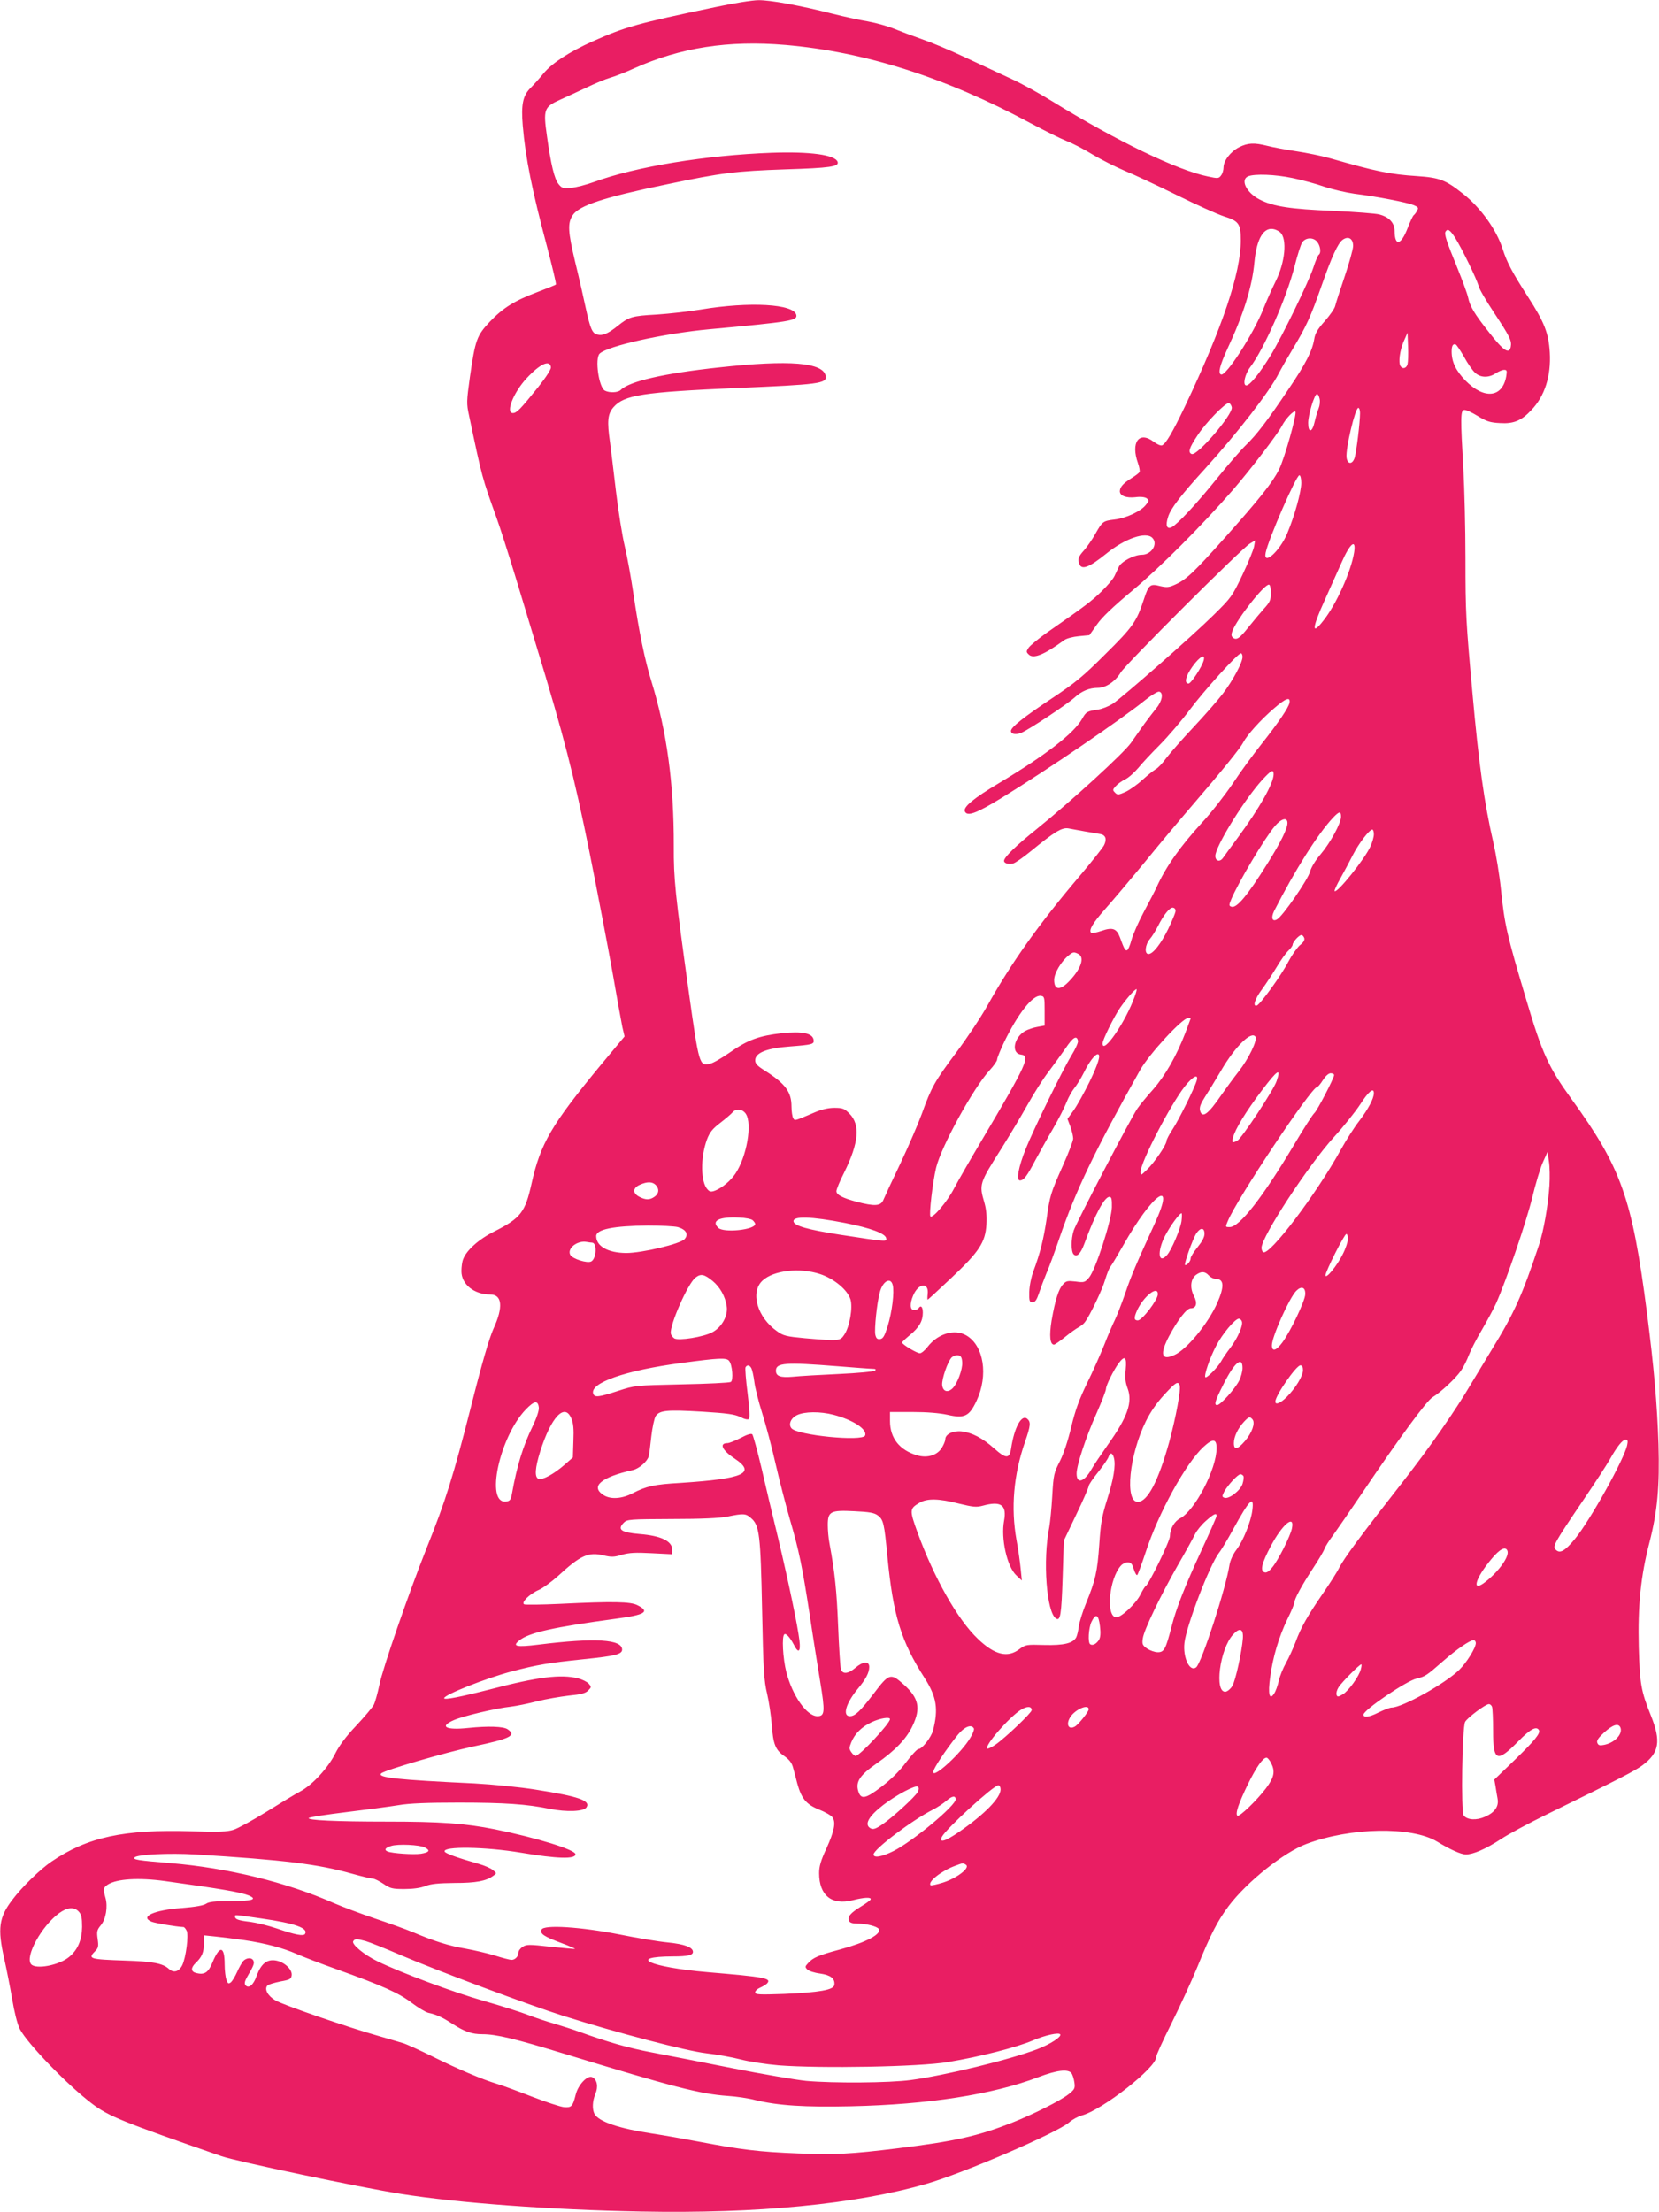 <?xml version="1.0" standalone="no"?>
<!DOCTYPE svg PUBLIC "-//W3C//DTD SVG 20010904//EN"
 "http://www.w3.org/TR/2001/REC-SVG-20010904/DTD/svg10.dtd">
<svg version="1.0" xmlns="http://www.w3.org/2000/svg"
 width="960pt" height="1280pt" viewBox="0 0 960 1280"
 preserveAspectRatio="xMidYMid meet">
<g transform="translate(0,1280) scale(0.1,-0.1)"
fill="#e91e63" stroke="none">
<path d="M4140 12759 c-454 -95 -521 -114 -710 -198 -138 -62 -237 -127 -286
-187 -21 -26 -55 -64 -75 -84 -44 -44 -54 -97 -44 -217 16 -188 54 -376 142
-706 30 -115 53 -211 50 -213 -2 -3 -50 -22 -105 -43 -135 -51 -201 -92 -278
-173 -75 -80 -84 -104 -115 -321 -19 -138 -20 -152 -5 -220 77 -366 76 -361
159 -592 20 -55 67 -203 106 -330 38 -126 93 -306 121 -400 164 -538 221 -760
311 -1205 49 -245 109 -560 134 -700 24 -140 50 -280 56 -311 l13 -56 -135
-162 c-289 -350 -351 -456 -403 -689 -37 -167 -63 -200 -215 -277 -89 -44
-162 -109 -181 -161 -6 -14 -10 -45 -10 -69 0 -76 73 -135 167 -135 69 0 76
-73 19 -197 -25 -56 -67 -199 -130 -450 -102 -401 -148 -549 -256 -817 -105
-264 -256 -700 -275 -796 -10 -47 -24 -98 -32 -114 -8 -15 -54 -70 -102 -121
-58 -61 -98 -115 -120 -159 -41 -83 -132 -183 -203 -221 -29 -15 -117 -69
-196 -118 -79 -49 -165 -96 -190 -104 -38 -12 -86 -14 -242 -9 -394 12 -602
-33 -812 -175 -66 -45 -172 -148 -228 -223 -76 -100 -85 -165 -46 -337 13 -58
34 -163 46 -234 13 -78 30 -145 44 -174 43 -84 278 -327 420 -434 96 -72 169
-102 748 -303 91 -31 798 -180 1038 -218 333 -53 865 -92 1390 -102 673 -13
1241 42 1650 160 216 62 758 296 827 356 18 16 51 34 73 40 119 32 430 276
430 337 0 11 40 98 88 194 48 96 116 244 151 329 77 189 116 265 181 352 106
140 317 309 450 359 255 96 608 102 755 14 77 -47 140 -75 167 -75 43 0 116
32 202 88 43 29 163 93 265 143 439 215 508 251 554 284 99 73 110 140 50 289
-57 142 -64 183 -70 396 -6 238 11 410 62 606 46 180 59 322 52 569 -8 235
-26 442 -67 763 -86 661 -148 835 -437 1234 -131 181 -169 262 -261 573 -112
375 -126 435 -147 642 -8 79 -28 200 -44 270 -52 225 -84 454 -121 868 -37
409 -40 455 -40 775 0 173 -6 405 -12 515 -17 298 -17 339 4 343 10 2 45 -14
79 -35 52 -32 72 -38 129 -41 79 -5 124 14 181 75 78 81 115 198 107 334 -7
112 -31 174 -126 321 -90 140 -122 199 -147 278 -35 110 -126 237 -228 318
-102 81 -136 94 -267 103 -157 10 -237 27 -503 103 -49 14 -138 32 -198 41
-60 9 -135 23 -165 31 -76 19 -112 18 -164 -8 -50 -26 -90 -78 -90 -118 0 -14
-6 -35 -14 -45 -13 -18 -18 -19 -77 -6 -176 36 -527 205 -894 431 -77 48 -189
110 -250 137 -60 28 -179 83 -262 122 -84 40 -197 87 -250 105 -54 19 -126 46
-160 60 -34 14 -101 33 -150 42 -48 8 -140 28 -203 44 -193 49 -364 80 -431
79 -35 0 -147 -18 -249 -40z m405 -219 c462 -40 926 -188 1417 -452 82 -44
177 -91 210 -104 34 -13 102 -48 152 -79 50 -30 134 -72 186 -94 52 -21 186
-84 298 -139 111 -55 235 -111 275 -124 86 -27 97 -43 97 -139 0 -188 -106
-503 -323 -960 -72 -151 -111 -217 -133 -226 -8 -3 -30 7 -48 21 -85 64 -134
-3 -91 -124 8 -23 12 -46 9 -51 -3 -6 -24 -22 -47 -36 -48 -30 -66 -51 -67
-75 0 -27 37 -41 91 -35 29 4 53 1 64 -6 15 -12 15 -15 -5 -39 -28 -36 -113
-76 -180 -84 -67 -8 -71 -11 -111 -82 -17 -31 -47 -74 -65 -95 -34 -37 -39
-52 -28 -81 14 -36 58 -18 155 60 108 88 229 130 267 92 35 -35 -5 -98 -61
-98 -44 0 -119 -39 -133 -70 -7 -14 -18 -38 -25 -53 -7 -16 -40 -55 -74 -88
-57 -56 -92 -83 -315 -238 -51 -36 -99 -76 -108 -89 -14 -21 -14 -25 1 -39 27
-27 90 -1 205 83 13 10 51 20 85 23 l61 6 43 61 c30 43 93 103 208 199 157
131 402 376 580 581 98 113 259 323 283 370 22 42 68 91 78 82 10 -11 -64
-275 -95 -335 -38 -76 -114 -171 -313 -394 -177 -198 -224 -243 -287 -271 -37
-17 -49 -18 -88 -9 -58 15 -66 8 -94 -77 -42 -129 -64 -160 -223 -317 -129
-129 -174 -166 -311 -257 -161 -107 -235 -166 -235 -187 0 -19 28 -24 60 -11
45 19 261 162 308 204 42 38 85 56 136 56 45 0 101 38 131 89 31 50 699 717
748 746 l30 18 -6 -34 c-3 -19 -33 -92 -67 -164 -60 -126 -65 -133 -169 -235
-118 -117 -520 -470 -582 -512 -22 -14 -59 -29 -82 -33 -67 -10 -72 -13 -95
-54 -48 -84 -206 -207 -481 -372 -149 -89 -207 -138 -198 -163 13 -33 68 -12
219 81 265 163 686 450 827 564 34 27 70 49 79 47 26 -6 17 -56 -18 -97 -16
-20 -47 -60 -68 -89 -20 -29 -56 -79 -78 -111 -45 -62 -342 -334 -544 -497
-122 -98 -190 -164 -190 -185 0 -14 26 -22 53 -15 12 3 58 35 102 71 137 112
179 138 217 132 18 -4 62 -11 98 -18 36 -6 75 -13 88 -15 30 -6 38 -29 21 -64
-8 -16 -71 -95 -140 -177 -238 -280 -397 -504 -535 -751 -38 -68 -120 -191
-183 -275 -121 -162 -141 -196 -197 -352 -20 -55 -75 -183 -123 -285 -49 -102
-93 -197 -99 -212 -15 -37 -50 -39 -157 -11 -81 22 -115 40 -115 61 0 10 20
59 45 108 85 172 94 277 30 341 -29 29 -39 33 -87 33 -34 0 -74 -9 -113 -26
-120 -51 -115 -50 -125 -34 -5 8 -10 39 -10 68 0 84 -36 132 -152 206 -45 28
-58 41 -58 61 0 43 65 70 200 80 131 10 142 13 138 38 -5 39 -66 51 -183 39
-132 -15 -197 -38 -301 -111 -47 -33 -99 -63 -116 -66 -61 -14 -63 -8 -123
421 -78 562 -87 648 -86 839 1 360 -40 662 -129 951 -39 125 -73 293 -104 504
-14 96 -37 222 -51 280 -14 58 -37 202 -51 320 -14 118 -29 244 -34 280 -18
123 -14 165 20 204 62 71 170 87 711 111 476 20 523 26 517 68 -11 80 -208 96
-618 51 -317 -34 -518 -80 -568 -130 -16 -16 -65 -18 -92 -4 -35 19 -59 186
-30 214 45 44 373 117 635 141 470 43 509 50 503 82 -12 65 -272 79 -553 32
-66 -11 -181 -24 -256 -29 -143 -8 -159 -13 -225 -66 -55 -44 -87 -58 -117
-50 -30 7 -41 33 -68 156 -11 52 -38 172 -61 265 -42 177 -44 224 -14 270 37
56 179 103 547 179 314 66 395 76 685 86 257 8 310 16 301 43 -13 41 -159 61
-382 53 -380 -14 -784 -80 -1025 -168 -47 -17 -108 -33 -136 -35 -46 -4 -53
-2 -72 22 -24 30 -44 112 -67 278 -22 153 -17 168 74 209 36 16 107 49 156 72
50 24 110 49 135 56 25 7 88 31 140 55 268 120 545 163 875 135z m2933 -770
c54 -11 136 -33 184 -50 48 -16 127 -34 175 -41 130 -16 303 -50 341 -65 29
-12 32 -16 22 -33 -5 -11 -14 -22 -19 -26 -5 -3 -21 -37 -36 -76 -38 -98 -74
-106 -75 -16 0 47 -31 81 -88 96 -21 6 -142 15 -268 21 -247 10 -345 25 -424
65 -77 39 -115 115 -67 135 38 15 155 11 255 -10z m-69 -315 c40 -39 28 -172
-27 -282 -21 -43 -54 -116 -72 -162 -57 -143 -215 -388 -244 -378 -19 7 -7 53
35 145 95 203 145 363 158 506 13 138 55 206 116 189 11 -3 26 -11 34 -18z
m1012 -32 c39 -62 125 -239 135 -278 3 -16 44 -86 90 -155 91 -138 103 -162
96 -197 -9 -45 -42 -23 -124 82 -87 110 -112 152 -123 205 -4 19 -32 96 -62
170 -63 154 -77 196 -68 210 12 19 26 10 56 -37z m-591 -46 c0 -18 -22 -97
-49 -177 -27 -80 -52 -157 -55 -171 -3 -14 -30 -53 -60 -87 -41 -46 -56 -71
-61 -104 -11 -67 -47 -139 -147 -287 -125 -187 -187 -267 -248 -326 -28 -27
-103 -113 -165 -190 -118 -147 -229 -266 -264 -285 -29 -15 -38 9 -22 58 14
49 75 127 215 281 186 205 374 447 426 551 13 25 50 90 83 145 75 124 102 184
162 355 61 175 97 253 125 273 33 23 60 6 60 -36z m-206 21 c18 -25 21 -64 7
-72 -5 -4 -19 -36 -31 -74 -26 -80 -178 -394 -247 -508 -61 -100 -120 -174
-141 -174 -22 0 -9 64 22 105 80 104 211 402 257 583 16 64 36 126 44 139 21
31 68 31 89 1z m521 -705 c-6 -24 -29 -31 -41 -11 -13 21 -4 89 18 141 l23 52
3 -80 c2 -44 0 -90 -3 -102z m327 42 c21 -39 50 -80 64 -92 31 -29 79 -30 119
-3 17 11 38 20 49 20 16 0 17 -5 12 -37 -22 -125 -128 -135 -236 -25 -56 58
-80 108 -80 169 0 32 8 45 23 40 6 -2 27 -34 49 -72z m-5284 -60 c1 -12 -27
-56 -74 -115 -102 -127 -124 -150 -146 -150 -44 0 3 119 79 201 78 84 135 110
141 64z m4448 -182 c4 -15 1 -40 -6 -57 -7 -17 -17 -52 -23 -78 -14 -62 -37
-64 -37 -5 0 47 36 167 51 167 5 0 12 -12 15 -27z m-508 -50 c6 -42 -200 -282
-232 -270 -23 9 -15 35 33 107 46 72 165 194 183 188 7 -3 14 -14 16 -25z
m742 -33 c0 -55 -21 -224 -31 -258 -13 -41 -42 -40 -47 1 -6 52 50 287 68 287
6 0 10 -14 10 -30z m-340 -404 c0 -51 -38 -189 -81 -292 -43 -103 -141 -191
-125 -112 16 79 177 448 195 448 6 0 11 -19 11 -44z m306 -401 c-17 -109 -103
-302 -179 -397 -68 -87 -66 -45 8 118 37 82 81 181 98 219 49 112 85 141 73
60z m-482 -238 c0 -39 -6 -52 -40 -89 -21 -24 -61 -71 -88 -105 -52 -66 -71
-80 -92 -62 -9 8 -10 17 -3 37 28 73 189 277 213 269 6 -2 11 -25 10 -50z
m-164 -368 c0 -32 -55 -136 -115 -214 -29 -38 -106 -126 -170 -194 -64 -68
-134 -148 -156 -177 -21 -29 -49 -59 -62 -65 -12 -7 -47 -35 -77 -62 -30 -28
-75 -59 -99 -70 -39 -17 -45 -18 -59 -3 -14 14 -14 17 4 37 10 12 35 30 56 40
20 10 53 40 75 66 21 26 76 85 123 132 47 47 125 138 173 202 84 113 280 329
298 329 5 0 9 -10 9 -21z m-225 -21 c-11 -39 -73 -133 -87 -133 -27 0 -18 42
22 98 42 59 77 77 65 35z m497 -244 c-5 -28 -64 -115 -162 -239 -48 -60 -124
-164 -168 -231 -45 -66 -122 -165 -173 -220 -129 -141 -211 -256 -267 -379
-10 -22 -44 -87 -75 -145 -31 -58 -62 -130 -70 -160 -8 -30 -19 -56 -25 -58
-11 -3 -16 5 -42 76 -19 50 -43 58 -106 36 -29 -10 -56 -15 -60 -11 -15 15 10
57 81 137 42 47 144 168 228 270 83 102 208 251 277 331 167 194 276 328 294
363 23 44 100 130 178 197 69 60 96 69 90 33z m-92 -414 c0 -52 -80 -193 -206
-365 -41 -55 -80 -109 -87 -119 -21 -30 -51 -14 -43 22 18 76 174 324 269 428
53 58 67 65 67 34z m390 -246 c0 -37 -62 -151 -119 -218 -29 -34 -54 -75 -60
-99 -12 -46 -160 -261 -192 -277 -27 -15 -35 10 -17 47 122 240 254 448 341
541 37 39 47 40 47 6z m-310 -36 c0 -33 -39 -112 -116 -235 -117 -187 -179
-261 -209 -249 -14 5 -14 9 0 43 41 98 194 355 253 424 38 44 72 52 72 17z
m500 -65 c0 -16 -9 -47 -20 -71 -33 -73 -193 -272 -207 -258 -3 3 12 36 33 73
21 37 53 98 72 135 34 67 96 148 113 148 5 0 9 -12 9 -27z m-1148 -448 c-2
-11 -21 -56 -42 -100 -41 -84 -88 -145 -114 -145 -25 0 -20 54 8 87 13 15 33
48 46 73 34 68 70 112 88 108 11 -2 16 -11 14 -23z m745 -152 c4 -11 -3 -25
-25 -42 -17 -15 -47 -58 -67 -96 -39 -76 -162 -246 -182 -253 -26 -8 -12 38
30 94 24 33 62 91 85 129 23 39 53 81 67 94 14 13 25 29 25 35 0 15 37 56 51
56 5 0 13 -8 16 -17z m-1306 -93 c36 -20 15 -84 -50 -153 -55 -60 -91 -58 -91
3 0 38 40 107 84 142 25 21 31 21 57 8z m325 -246 c-51 -145 -186 -341 -186
-271 0 19 65 152 101 205 34 50 90 114 96 108 2 -1 -3 -21 -11 -42z m-521 -84
l0 -84 -43 -8 c-23 -4 -55 -15 -71 -24 -65 -38 -81 -129 -23 -136 56 -6 34
-55 -223 -489 -67 -113 -141 -241 -164 -285 -39 -76 -123 -175 -137 -162 -9 9
13 199 33 282 30 124 217 464 311 565 23 25 42 52 42 61 0 9 18 52 39 97 82
170 168 278 214 271 21 -3 22 -9 22 -88z m845 -43 c0 -1 -14 -38 -30 -81 -52
-136 -118 -250 -186 -328 -36 -40 -78 -91 -93 -113 -36 -52 -353 -659 -368
-705 -16 -50 -16 -125 1 -139 19 -16 40 6 62 66 61 167 115 268 144 268 12 0
15 -14 14 -60 -2 -77 -94 -362 -132 -407 -24 -28 -28 -30 -78 -23 -46 5 -55 4
-73 -17 -25 -26 -45 -89 -66 -210 -14 -87 -9 -138 14 -138 6 0 34 20 64 44 29
24 65 49 78 56 13 7 30 20 36 29 29 37 102 190 118 246 10 33 23 67 30 75 7 8
41 65 75 125 169 299 306 397 184 130 -110 -240 -137 -303 -173 -409 -22 -63
-49 -132 -60 -154 -11 -22 -39 -86 -61 -143 -23 -57 -68 -159 -101 -225 -44
-91 -67 -154 -90 -250 -19 -80 -44 -156 -66 -199 -34 -66 -37 -78 -44 -200 -4
-71 -12 -152 -17 -180 -39 -193 -16 -496 39 -530 25 -16 31 22 38 232 l7 219
72 151 c40 83 72 157 72 165 0 7 25 44 55 81 30 38 57 77 60 88 9 27 23 24 31
-7 11 -43 -2 -123 -40 -242 -30 -96 -37 -136 -45 -260 -11 -156 -22 -206 -77
-340 -19 -46 -37 -105 -41 -130 -3 -26 -10 -55 -15 -65 -18 -35 -72 -48 -186
-45 -103 3 -108 2 -143 -24 -68 -52 -143 -34 -240 59 -118 112 -254 353 -350
617 -47 130 -46 137 12 171 44 26 111 25 228 -5 82 -20 101 -22 138 -12 106
29 140 4 123 -88 -19 -102 17 -265 71 -315 l32 -30 -7 70 c-4 39 -14 113 -24
165 -33 185 -17 376 49 566 33 96 35 116 13 135 -33 27 -75 -51 -93 -171 -9
-62 -29 -62 -98 -1 -67 60 -128 92 -189 99 -49 5 -94 -16 -94 -46 0 -9 -9 -31
-20 -49 -26 -43 -83 -61 -142 -44 -103 30 -158 100 -158 199 l0 52 131 0 c84
0 155 -6 201 -16 99 -23 127 -9 169 81 69 147 42 319 -59 378 -68 40 -166 11
-226 -68 -15 -19 -34 -35 -43 -35 -18 0 -103 51 -103 62 0 4 21 23 46 44 53
44 74 80 74 129 0 34 -12 46 -25 25 -3 -5 -15 -10 -26 -10 -23 0 -26 35 -5 84
30 72 92 79 84 9 -2 -18 -2 -33 0 -33 2 0 63 56 135 124 164 154 198 207 205
310 3 50 -1 90 -12 128 -31 106 -29 111 99 313 45 72 113 185 151 253 38 68
92 153 121 190 28 37 72 98 98 135 44 66 66 79 73 44 2 -9 -15 -47 -38 -84
-54 -89 -217 -423 -264 -539 -43 -108 -57 -184 -34 -184 22 0 41 25 88 115 24
44 69 126 102 182 33 56 68 126 79 154 11 29 32 66 45 82 14 17 39 57 56 91
30 61 64 106 80 106 20 0 4 -53 -47 -159 -31 -63 -72 -137 -92 -165 l-36 -50
17 -45 c9 -25 16 -56 16 -69 0 -12 -26 -82 -59 -155 -72 -162 -76 -175 -95
-312 -17 -114 -37 -196 -76 -300 -13 -35 -23 -85 -24 -120 -1 -54 1 -60 19
-60 15 0 24 13 38 55 10 30 29 80 42 112 14 31 47 121 74 200 96 280 204 506
468 976 54 95 245 302 279 302 8 0 14 -1 14 -3z m375 -106 c12 -20 -39 -126
-96 -199 -33 -42 -78 -104 -101 -137 -78 -114 -112 -138 -124 -90 -4 18 3 38
28 77 19 29 61 98 93 152 82 141 177 234 200 197z m122 -257 c-17 -51 -202
-331 -227 -344 -29 -15 -33 -12 -25 18 12 48 74 150 168 274 90 119 112 133
84 52z m333 36 c0 -18 -98 -206 -114 -220 -9 -7 -61 -88 -115 -179 -184 -309
-318 -481 -375 -481 -26 0 -26 0 -11 35 53 129 484 775 516 775 5 0 20 18 34
40 16 25 33 40 45 40 11 0 20 -5 20 -10z m-795 -32 c-13 -45 -104 -228 -139
-281 -20 -30 -36 -61 -36 -69 0 -22 -71 -126 -114 -167 -34 -33 -36 -34 -36
-12 0 56 171 386 256 495 46 58 81 76 69 34z m1025 -73 c0 -31 -32 -91 -84
-160 -30 -38 -77 -113 -106 -165 -143 -260 -414 -617 -450 -595 -6 4 -10 15
-10 25 0 64 270 477 420 642 54 59 122 144 151 188 48 75 79 100 79 65z
m-3634 -120 c38 -58 5 -247 -60 -345 -28 -42 -77 -83 -118 -99 -21 -8 -31 -7
-42 5 -42 41 -44 185 -5 291 16 42 32 62 78 97 31 24 63 51 70 60 20 24 58 20
77 -9z m4650 -415 c-8 -116 -33 -261 -61 -345 -97 -291 -143 -393 -272 -603
-39 -64 -91 -150 -115 -190 -96 -164 -246 -379 -409 -587 -235 -300 -332 -432
-359 -485 -12 -25 -55 -92 -95 -150 -89 -130 -127 -196 -158 -281 -14 -36 -38
-90 -55 -120 -17 -30 -36 -76 -42 -104 -6 -27 -18 -61 -27 -74 -27 -42 -37 -3
-23 95 15 114 50 232 99 334 23 46 41 90 41 97 0 21 43 100 108 199 33 50 63
101 66 112 4 12 26 47 50 79 23 32 97 139 164 238 222 329 377 539 411 560 48
29 134 109 165 154 15 21 35 62 46 91 11 29 45 95 76 147 30 52 67 120 81 151
59 132 174 469 208 607 20 83 48 177 63 210 l27 60 8 -55 c5 -30 6 -93 3 -140z
m-5172 4 c22 -22 20 -50 -6 -68 -28 -20 -51 -20 -88 -1 -41 21 -39 52 3 70 42
19 72 18 91 -1z m3043 -209 c-7 -48 -58 -168 -84 -197 -50 -56 -58 20 -12 110
30 58 84 132 96 132 3 0 3 -20 0 -45z m-2482 5 c8 -7 15 -17 15 -22 0 -34
-183 -53 -214 -22 -42 41 7 65 122 59 34 -1 69 -8 77 -15z m534 -16 c148 -29
234 -61 239 -88 5 -22 6 -22 -268 20 -185 29 -263 51 -268 76 -6 33 102 30
297 -8z m-967 -24 c48 -14 64 -41 40 -69 -23 -28 -247 -81 -339 -81 -105 1
-173 39 -173 98 0 39 99 59 300 61 74 0 152 -4 172 -9z m3048 -39 c0 -19 -14
-45 -40 -77 -22 -27 -40 -56 -40 -64 0 -17 -19 -40 -32 -40 -10 0 43 150 65
184 24 35 47 34 47 -3z m830 -29 c0 -16 -13 -56 -30 -89 -33 -67 -99 -147
-100 -122 0 21 109 239 121 239 5 0 9 -13 9 -28z m-4374 -22 c30 0 26 -93 -5
-109 -23 -12 -108 15 -121 38 -20 38 41 85 95 75 11 -2 25 -4 31 -4z m1320
-182 c79 -26 157 -90 175 -145 15 -47 -4 -159 -35 -205 -25 -38 -29 -38 -230
-21 -105 10 -123 14 -159 40 -115 80 -157 226 -85 293 64 60 216 77 334 38z
m2249 -8 c10 -11 28 -20 40 -20 49 0 51 -44 8 -141 -53 -118 -175 -267 -247
-299 -76 -35 -86 4 -31 109 51 95 102 161 125 161 33 0 41 30 18 73 -24 48
-18 99 15 122 29 20 50 19 72 -5z m-2871 -32 c42 -35 73 -89 81 -145 9 -55
-27 -121 -82 -151 -51 -28 -196 -51 -221 -36 -9 6 -19 19 -20 28 -9 45 98 289
142 323 31 25 51 21 100 -19z m1042 -24 c10 -41 -4 -155 -29 -236 -18 -58 -27
-74 -44 -76 -16 -2 -23 3 -28 26 -6 31 9 182 26 244 17 66 63 91 75 42z m2387
-53 c-1 -38 -86 -216 -132 -278 -36 -49 -61 -56 -61 -17 0 49 101 275 141 315
30 30 54 21 52 -20z m-853 1 c0 -33 -91 -152 -116 -152 -22 0 -23 15 -5 56 37
82 121 149 121 96z m486 -157 c9 -22 -23 -96 -66 -153 -22 -28 -46 -64 -54
-79 -17 -32 -83 -99 -91 -92 -9 10 26 113 62 181 36 70 110 158 132 158 6 0
14 -7 17 -15z m-1618 -237 c3 -41 -29 -127 -58 -153 -28 -25 -54 -15 -58 21
-3 35 32 136 55 160 9 8 25 14 37 12 16 -2 22 -11 24 -40z m-1349 8 c19 -23
26 -112 10 -122 -8 -5 -135 -11 -284 -14 -270 -6 -270 -6 -369 -38 -111 -36
-134 -39 -143 -17 -23 63 186 136 512 179 216 29 259 31 274 12z m2295 -50
c-5 -49 -2 -74 11 -109 30 -80 0 -166 -114 -326 -37 -53 -81 -117 -96 -144
-42 -73 -85 -85 -85 -23 0 48 54 212 116 350 30 68 54 130 54 140 0 20 44 108
73 148 36 48 48 37 41 -36z m676 9 c0 -20 -9 -53 -19 -73 -25 -49 -109 -142
-128 -142 -19 0 -12 24 34 115 64 130 113 172 113 100z m-2345 10 c99 -8 191
-15 204 -15 17 0 22 -3 15 -10 -6 -6 -100 -15 -210 -20 -109 -5 -229 -12 -267
-16 -71 -6 -97 3 -97 35 0 46 54 50 355 26z m-497 -12 c5 -10 13 -45 17 -78 4
-33 24 -114 45 -180 21 -66 57 -201 79 -299 23 -99 60 -242 82 -318 54 -185
71 -271 114 -548 19 -129 47 -304 61 -389 29 -176 27 -201 -16 -201 -62 0
-145 119 -180 256 -20 79 -27 208 -11 218 10 7 33 -19 55 -61 26 -52 40 -42
32 25 -10 84 -60 325 -122 587 -31 127 -75 312 -98 413 -24 101 -48 188 -53
193 -6 6 -30 -1 -67 -21 -32 -16 -66 -30 -76 -30 -51 0 -31 -42 42 -90 125
-84 52 -116 -312 -140 -157 -9 -199 -19 -279 -60 -61 -32 -127 -37 -168 -11
-79 50 -15 104 169 145 36 8 84 50 92 80 3 14 10 66 15 116 6 51 17 103 25
116 23 34 64 38 268 26 146 -9 189 -15 222 -31 25 -13 44 -17 50 -11 6 6 3 61
-8 149 -10 76 -15 144 -12 150 10 16 24 13 34 -6z m3192 -11 c0 -33 -43 -104
-94 -155 -36 -36 -66 -48 -66 -27 0 36 121 210 145 210 10 0 15 -10 15 -28z
m-714 -87 c9 -23 -21 -183 -60 -328 -63 -227 -126 -347 -182 -347 -77 0 -49
273 47 467 26 53 64 108 106 153 67 73 80 80 89 55z m-3708 -129 c2 -17 -12
-59 -36 -109 -55 -113 -91 -230 -119 -387 -7 -39 -12 -45 -35 -48 -121 -14
-38 373 114 532 50 52 71 55 76 12z m188 -63 c12 -27 15 -62 12 -131 l-3 -95
-49 -43 c-61 -53 -127 -89 -149 -81 -25 9 -21 62 9 159 63 199 142 283 180
191z m1517 21 c112 -29 197 -84 183 -120 -14 -36 -393 1 -426 42 -19 22 -4 59
32 76 43 21 134 22 211 2z m2425 -27 c17 -21 -3 -77 -44 -125 -43 -50 -64 -54
-64 -12 0 37 23 85 58 123 29 31 35 32 50 14z m-208 -166 c0 -121 -126 -362
-211 -406 -34 -18 -59 -62 -59 -104 0 -28 -124 -282 -141 -289 -4 -2 -17 -23
-29 -47 -27 -55 -115 -137 -143 -133 -59 9 -38 226 30 300 9 10 26 18 39 18
18 0 26 -8 35 -40 7 -22 16 -37 20 -33 4 4 26 64 49 133 73 225 232 514 334
608 54 50 76 48 76 -7z m2376 18 c-16 -80 -215 -437 -303 -544 -57 -69 -86
-86 -110 -62 -20 20 -11 36 152 277 73 107 145 218 160 245 42 75 74 115 92
115 12 0 14 -7 9 -31z m-2221 -179 c4 -6 1 -26 -5 -46 -13 -39 -79 -90 -105
-80 -14 5 -14 9 -1 35 19 36 79 101 94 101 6 0 14 -5 17 -10z m52 -198 c-8
-66 -53 -178 -93 -230 -19 -25 -35 -61 -39 -85 -20 -133 -162 -570 -193 -594
-37 -30 -78 56 -68 142 12 101 145 447 199 519 14 17 51 79 82 136 96 175 123
201 112 112z m-2168 -30 c33 -24 38 -46 56 -237 33 -342 79 -492 216 -705 69
-109 80 -178 48 -303 -11 -40 -63 -107 -84 -107 -8 0 -40 -35 -72 -77 -37 -50
-88 -100 -142 -141 -94 -72 -120 -76 -135 -24 -15 53 10 91 106 158 109 76
174 144 209 219 48 101 36 160 -51 238 -76 68 -85 66 -174 -52 -78 -102 -108
-131 -138 -131 -45 0 -23 76 47 160 45 54 65 92 65 125 0 35 -36 33 -80 -5
-43 -36 -75 -39 -84 -7 -4 12 -11 123 -16 247 -8 202 -19 312 -50 479 -6 30
-10 78 -10 107 0 79 16 87 154 80 86 -4 115 -9 135 -24z m-734 -15 c50 -42 56
-95 65 -532 7 -351 11 -410 29 -485 11 -47 23 -128 27 -180 8 -112 21 -146 74
-182 27 -19 42 -38 49 -65 6 -21 17 -63 25 -94 24 -86 52 -120 125 -149 35
-14 70 -34 78 -45 21 -29 11 -80 -36 -183 -31 -67 -41 -101 -41 -140 0 -129
73 -188 194 -157 66 17 109 19 104 5 -1 -5 -27 -24 -57 -42 -60 -37 -77 -57
-68 -82 5 -11 19 -16 49 -16 50 0 114 -16 123 -31 19 -29 -73 -78 -225 -119
-123 -33 -156 -47 -184 -79 -18 -19 -18 -23 -4 -37 8 -8 41 -19 73 -23 62 -9
88 -29 83 -66 -4 -29 -87 -43 -290 -52 -147 -5 -168 -4 -168 9 0 9 13 21 30
28 16 7 34 18 40 25 24 29 -15 36 -346 64 -335 29 -469 90 -199 91 83 0 115 7
115 26 0 27 -48 45 -147 55 -54 5 -179 26 -278 46 -223 44 -440 58 -451 28
-10 -24 12 -39 113 -77 46 -17 82 -33 80 -34 -1 -2 -65 4 -141 12 -125 14
-140 14 -162 -1 -13 -8 -24 -23 -24 -33 0 -22 -19 -42 -40 -42 -9 0 -52 11
-96 25 -43 13 -120 31 -170 40 -95 16 -179 42 -304 95 -41 17 -141 53 -222 80
-80 27 -186 67 -235 88 -274 121 -613 204 -948 232 -184 15 -219 20 -206 33
17 17 199 26 351 17 519 -32 709 -56 906 -111 57 -16 112 -29 122 -29 9 0 37
-14 61 -30 39 -27 52 -30 121 -30 49 0 94 6 121 17 33 13 76 17 169 18 125 0
184 11 225 42 20 14 20 14 -3 33 -12 10 -48 26 -80 35 -126 36 -196 61 -199
72 -10 31 233 28 443 -7 208 -35 314 -38 314 -9 0 26 -223 95 -464 144 -175
35 -316 45 -627 45 -296 0 -465 8 -452 21 5 5 103 20 218 34 116 14 251 32
300 40 63 11 167 15 350 15 267 0 393 -9 525 -36 100 -20 199 -16 214 9 24 39
-46 63 -294 102 -94 15 -247 30 -355 36 -447 21 -565 34 -539 58 20 19 371
121 534 156 213 45 250 63 198 99 -24 17 -113 20 -228 8 -131 -14 -171 8 -82
46 56 24 243 68 327 77 33 4 102 18 152 31 51 13 134 27 184 33 71 7 96 13
112 29 20 20 20 22 3 41 -9 10 -37 24 -61 30 -99 25 -231 9 -510 -64 -172 -44
-265 -62 -265 -51 0 20 240 115 391 155 149 39 209 49 420 71 176 18 219 28
219 55 0 60 -155 70 -484 29 -129 -16 -155 -10 -110 25 57 45 197 76 559 125
169 22 198 41 124 78 -40 21 -140 23 -447 8 -106 -5 -200 -6 -208 -3 -22 8 30
61 85 84 24 11 73 47 110 80 130 120 176 141 265 119 44 -10 60 -10 105 4 42
12 79 14 172 9 l119 -6 0 26 c0 50 -64 81 -188 91 -108 9 -132 26 -92 66 19
19 34 20 278 21 173 0 278 5 322 14 92 19 106 18 135 -8z m2695 12 c0 -6 -39
-94 -86 -196 -100 -217 -146 -334 -175 -446 -33 -129 -43 -147 -79 -147 -18 0
-45 10 -62 21 -27 19 -30 26 -25 59 6 48 103 249 204 426 44 76 88 156 98 177
10 21 38 55 63 77 46 41 62 48 62 29z m436 -72 c-9 -45 -80 -186 -114 -226
-20 -25 -34 -33 -46 -28 -25 10 -14 53 37 150 67 127 140 188 123 104z m1247
-130 c12 -32 -47 -116 -125 -178 -85 -68 -65 14 32 130 49 59 82 76 93 48z
m-2358 -436 c5 -41 3 -65 -6 -80 -15 -23 -36 -34 -50 -25 -15 9 -10 93 7 130
25 51 41 43 49 -25z m827 -71 c-6 -77 -42 -244 -61 -275 -9 -16 -27 -31 -38
-33 -68 -10 -35 248 43 331 38 42 60 33 56 -23z m1348 -27 c0 -28 -54 -114
-96 -155 -82 -80 -330 -218 -391 -218 -10 0 -44 -13 -77 -29 -53 -27 -86 -31
-86 -12 0 27 249 196 308 209 49 12 55 15 153 101 78 68 155 121 176 121 7 0
13 -8 13 -17z m-665 -150 c-10 -42 -71 -126 -104 -146 -28 -16 -32 -17 -37 -3
-3 9 2 28 12 44 18 28 121 132 131 132 3 0 2 -12 -2 -27z m759 -219 c3 -9 6
-71 6 -139 0 -178 22 -186 147 -59 69 70 103 88 118 64 11 -18 -23 -60 -143
-176 l-115 -111 7 -39 c3 -22 9 -54 12 -72 8 -44 -16 -79 -73 -104 -49 -22
-102 -19 -123 7 -17 20 -9 509 8 542 13 24 118 103 138 103 6 0 15 -7 18 -16z
m-2664 -19 c0 -15 -151 -159 -210 -200 -22 -15 -43 -25 -47 -22 -17 17 129
184 196 225 35 21 61 20 61 -3z m330 5 c0 -14 -60 -89 -80 -100 -39 -21 -54
15 -24 59 31 43 104 73 104 41z m-1150 -57 c0 -25 -176 -213 -199 -213 -5 0
-17 10 -25 22 -13 19 -13 25 0 57 21 51 61 90 119 117 47 22 105 32 105 17z
m4227 -49 c14 -37 -33 -88 -95 -100 -25 -5 -33 -3 -39 12 -5 13 6 29 41 61 50
45 82 54 93 27z m-3742 -4 c4 -6 -5 -30 -19 -53 -51 -88 -216 -240 -216 -200
0 19 74 130 143 216 38 46 77 62 92 37z m1720 -200 c25 -49 19 -83 -29 -147
-54 -71 -153 -166 -165 -159 -15 9 6 71 60 182 48 98 87 154 108 154 6 0 17
-13 26 -30z m-2044 -168 c-15 -28 -146 -148 -205 -188 -38 -26 -53 -31 -68
-23 -39 21 -13 69 74 136 77 59 188 117 200 105 6 -6 6 -17 -1 -30z m479 14
c0 -49 -94 -145 -241 -246 -80 -55 -118 -66 -98 -27 25 47 298 297 326 297 7
0 13 -10 13 -24z m-260 -57 c0 -37 -247 -242 -359 -299 -68 -34 -116 -42 -116
-20 0 30 225 200 345 260 25 13 60 36 78 52 31 27 52 30 52 7z m-3071 -279
c33 -17 25 -28 -24 -36 -43 -6 -163 2 -192 13 -22 9 -14 22 20 32 39 13 167 7
196 -9z m3131 -100 c25 -17 -51 -76 -131 -102 -38 -12 -71 -19 -74 -16 -19 19
64 84 141 112 48 18 46 18 64 6z m-4635 -94 c333 -46 439 -65 484 -83 54 -23
21 -33 -109 -33 -87 0 -121 -4 -137 -15 -14 -10 -64 -19 -143 -25 -159 -12
-243 -50 -173 -79 22 -9 143 -29 185 -31 4 0 12 -9 18 -21 13 -24 -4 -157 -26
-201 -19 -37 -50 -45 -77 -20 -35 32 -93 43 -252 48 -207 7 -219 10 -174 55
18 18 20 28 14 70 -6 43 -4 52 18 79 30 35 42 109 27 160 -14 50 -13 58 14 76
52 33 178 41 331 20z m-499 -177 c15 -16 19 -36 19 -88 -1 -76 -25 -133 -75
-174 -57 -48 -193 -74 -220 -42 -37 44 61 222 163 296 47 34 87 37 113 8z
m1054 -39 c196 -28 276 -56 255 -90 -9 -14 -57 -5 -164 32 -47 16 -116 33
-153 38 -69 8 -88 15 -88 31 0 11 -9 12 150 -11z m-95 -126 c121 -18 223 -45
302 -80 32 -14 137 -55 233 -89 263 -94 359 -137 433 -194 37 -28 80 -53 95
-57 47 -10 82 -26 140 -64 72 -46 112 -60 173 -60 81 0 189 -26 477 -114 626
-191 784 -232 942 -243 47 -3 119 -13 160 -24 132 -32 286 -42 554 -36 448 10
820 68 1083 168 108 41 172 49 193 24 6 -8 14 -32 17 -53 5 -35 2 -41 -33 -69
-48 -38 -208 -118 -330 -166 -197 -77 -331 -107 -657 -147 -276 -34 -363 -38
-577 -30 -229 9 -334 22 -580 69 -85 16 -204 37 -265 46 -192 29 -311 69 -335
114 -14 28 -12 73 5 115 18 42 11 82 -17 97 -27 15 -83 -43 -97 -102 -17 -68
-24 -74 -67 -71 -22 2 -106 30 -189 62 -82 32 -172 65 -200 73 -86 26 -225 85
-370 157 -77 38 -156 74 -175 79 -19 6 -82 24 -140 41 -174 49 -552 179 -597
206 -44 26 -65 66 -45 86 6 6 40 16 74 23 56 10 63 14 66 36 4 35 -45 79 -95
86 -50 7 -83 -21 -108 -90 -18 -52 -46 -75 -64 -54 -8 10 -5 23 9 48 37 64 43
78 37 93 -8 21 -40 20 -60 -1 -8 -10 -24 -38 -35 -63 -11 -25 -27 -51 -35 -59
-15 -11 -18 -10 -27 14 -5 14 -10 54 -10 88 0 109 -29 113 -71 11 -24 -58 -46
-72 -94 -60 -31 8 -32 30 -2 59 35 33 47 61 47 112 l0 47 68 -7 c37 -4 112
-13 167 -21z m700 -5 c22 -6 117 -44 210 -84 209 -89 738 -287 935 -349 317
-100 713 -203 825 -216 61 -7 151 -23 201 -36 50 -13 149 -28 219 -34 245 -19
816 -9 981 19 186 31 394 84 491 125 70 30 151 48 158 35 9 -14 -58 -57 -131
-85 -158 -61 -538 -153 -733 -179 -125 -17 -449 -19 -606 -5 -60 6 -254 39
-430 74 -176 35 -385 76 -465 91 -136 26 -251 59 -415 118 -38 14 -104 35
-145 47 -41 12 -109 34 -150 50 -41 16 -156 53 -255 81 -177 50 -483 164 -619
230 -79 38 -153 100 -142 117 9 15 20 15 71 1z"/>
</g>
</svg>

